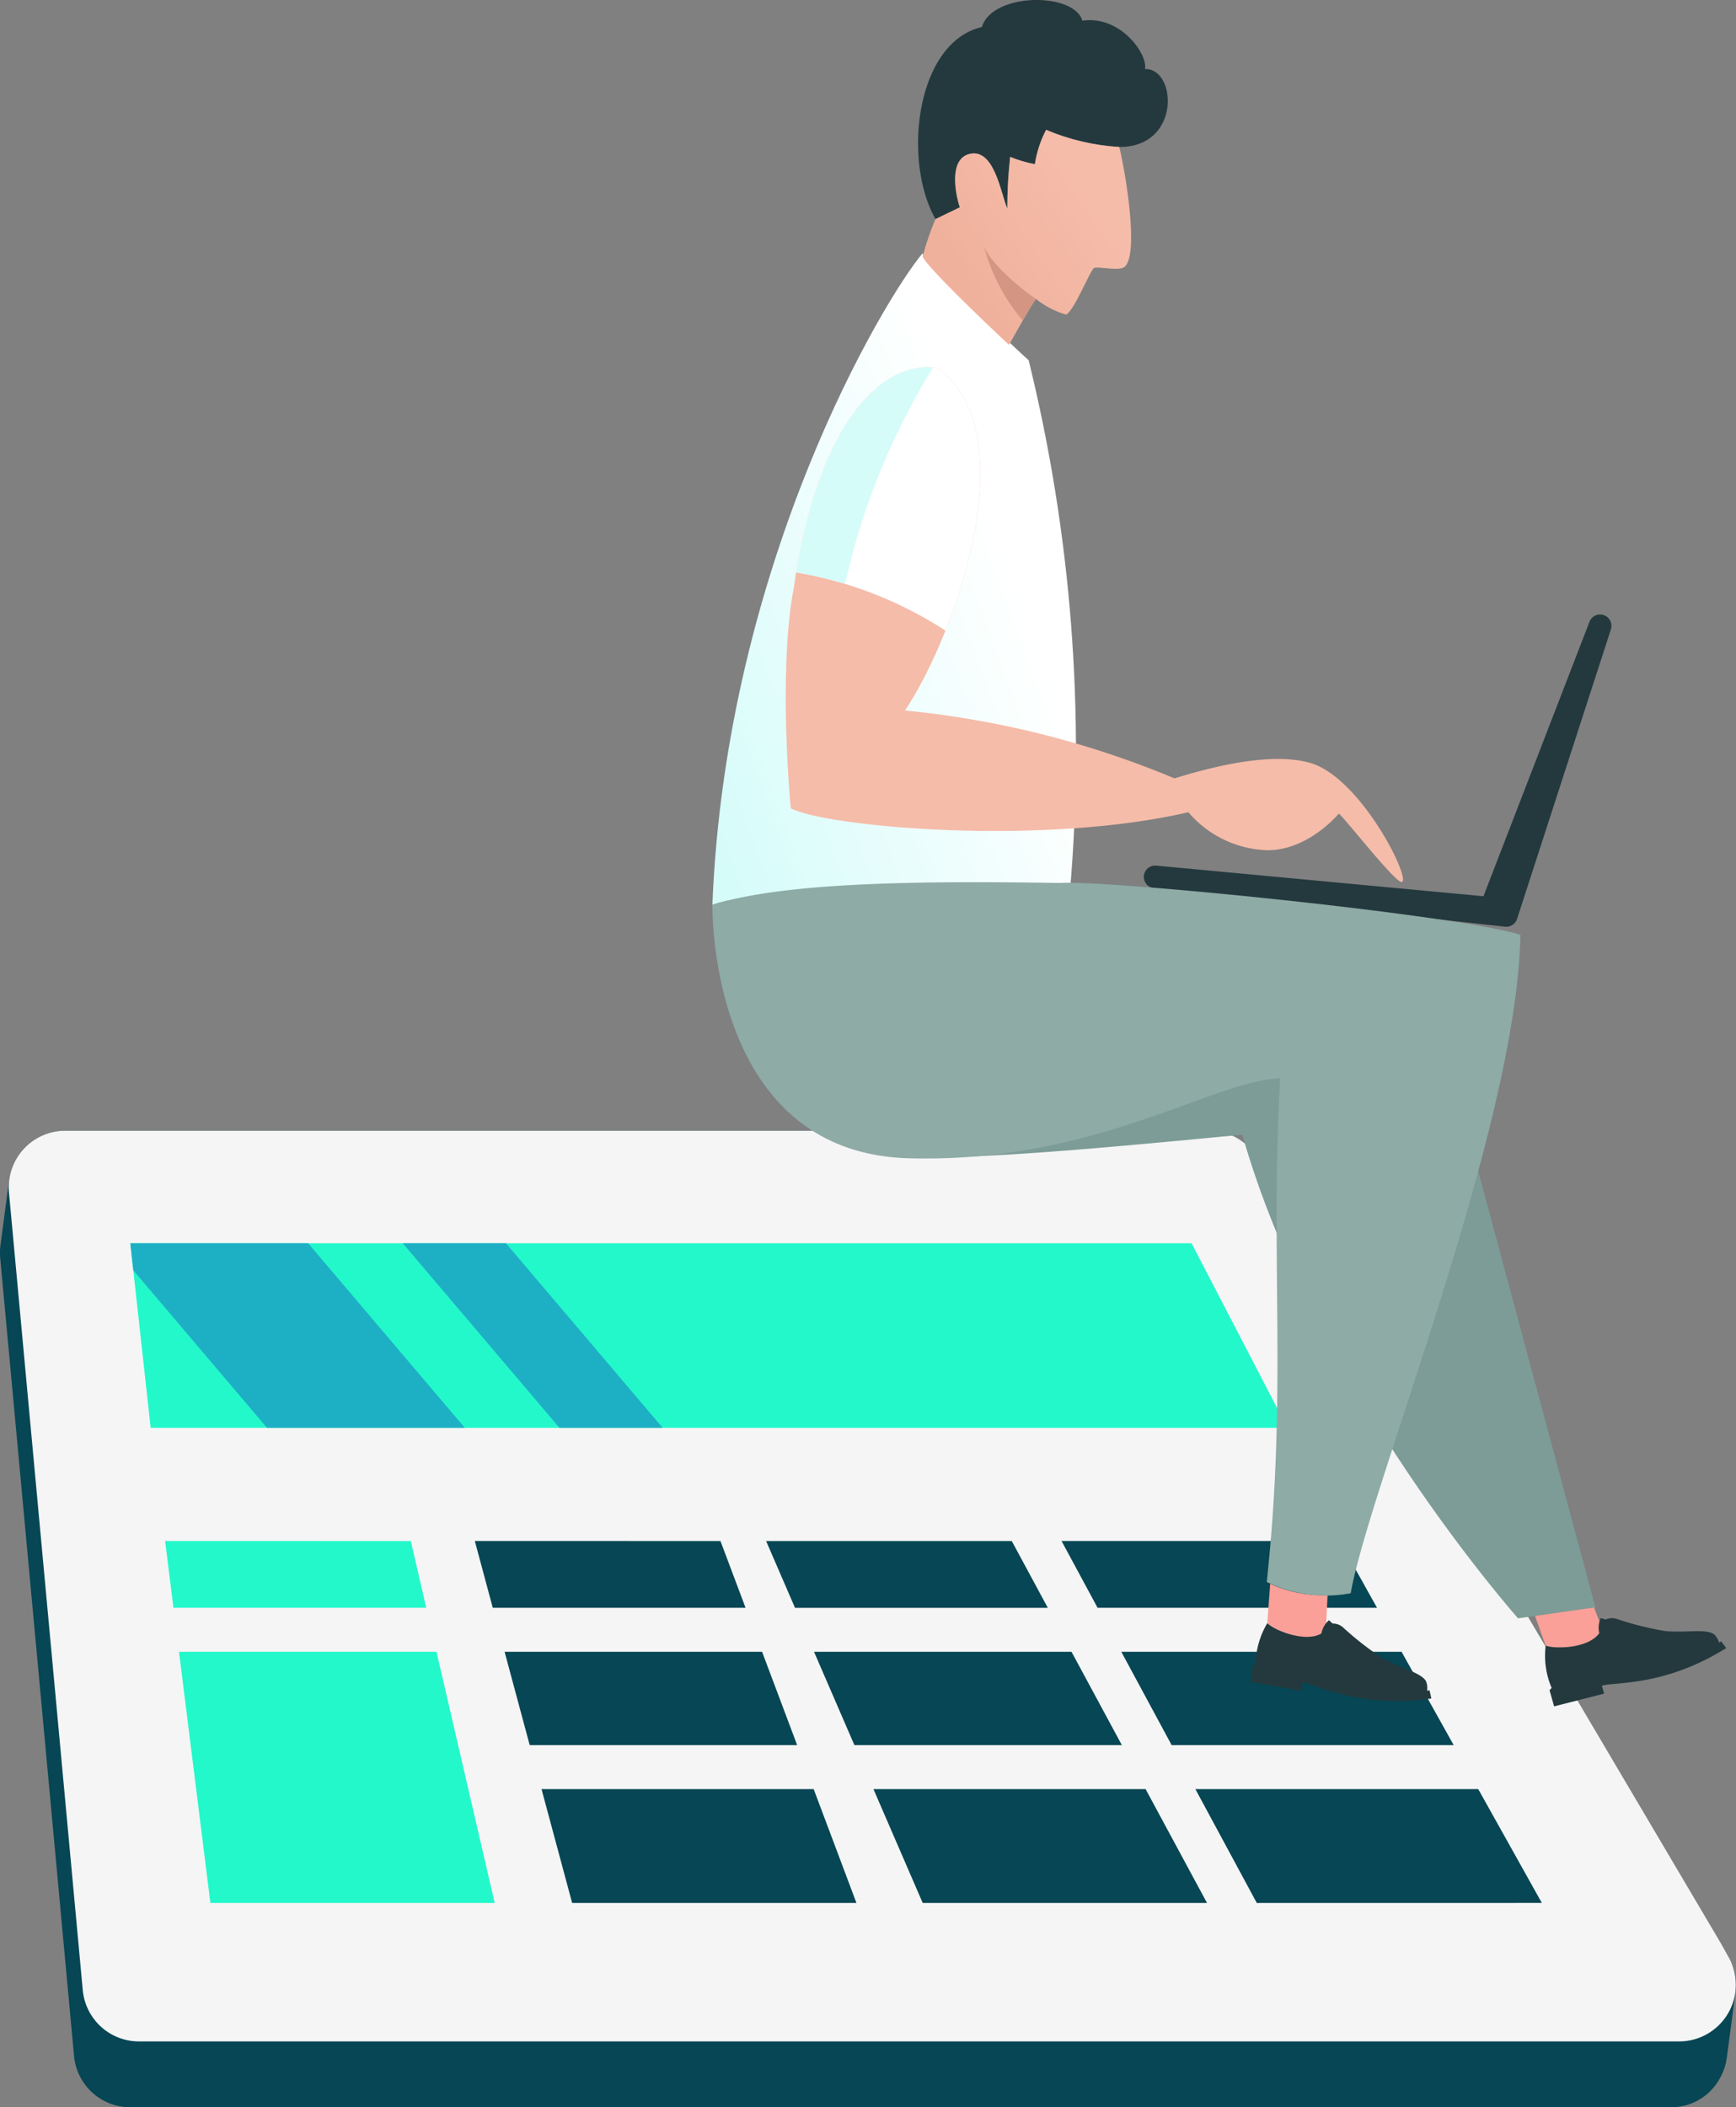 <?xml version="1.0" encoding="UTF-8"?> <svg xmlns="http://www.w3.org/2000/svg" xmlns:xlink="http://www.w3.org/1999/xlink" width="136.459" height="165.565" viewBox="0 0 136.459 165.565"><rect x="0" y="0" width="136.459" height="165.565" fill="#808080" stroke="none"/><defs><clipPath id="clip-path"><path id="Path_2529" data-name="Path 2529" d="M1268.194,653.762c1.065-26.942,13.526-47.622,16.513-51.181.537,1.138,7.322,7.476,8.347,8.4a128.658,128.658,0,0,1,3.251,41.661c-3.487-.689-23.236-.594-28.111,1.121" fill="none" clip-rule="evenodd"></path></clipPath><linearGradient id="linear-gradient" x1="0.706" y1="0.371" x2="-0.025" y2="0.828" gradientUnits="objectBoundingBox"><stop offset="0" stop-color="#fff"></stop><stop offset="1" stop-color="#d6fcfa"></stop></linearGradient><clipPath id="clip-path-2"><path id="Path_2534" data-name="Path 2534" d="M1291.374,599.081A36.349,36.349,0,0,1,1291.6,595a10.458,10.458,0,0,0,1.939.575,8.644,8.644,0,0,1,.885-2.7,17.511,17.511,0,0,0,5.742,1.346h.011c.466,1.883,1.61,8.567.381,9.446-.472.312-2.053-.073-2.354.057s-1.554,3.355-2.208,3.666a6.811,6.811,0,0,1-2.384-1.237c-.481.74-1.465,2.455-2.1,3.622-2.2-2.061-6.3-5.992-6.793-6.922a19.872,19.872,0,0,1,1.013-2.969l1.912-.922c-.35-1.034-.888-3.791.759-4.194,1.954-.478,2.46,3.107,2.979,4.312" fill="none" clip-rule="evenodd"></path></clipPath><linearGradient id="linear-gradient-2" x1="0.215" y1="0.695" x2="0.752" y2="0.328" gradientUnits="objectBoundingBox"><stop offset="0" stop-color="#f0b19c"></stop><stop offset="1" stop-color="#f5bca9"></stop></linearGradient></defs><g id="Group_1741" data-name="Group 1741" transform="translate(-1212.195 -582.672)"><path id="Path_2512" data-name="Path 2512" d="M1348.361,737.066a4.294,4.294,0,0,1,.257,2.114s-.1-.807-.257-2.114m-135.445-61.727v-.008a4.469,4.469,0,0,1,4.412-3.816h89.452v0h.427a4.346,4.346,0,0,1,3.883,2.28l.21.375q.678,1.147,1.36,2.3l-11.394-1.405-72.122,6.967-3.954,37.662,123.426,19.491-.684,5.166a4.511,4.511,0,0,1-.591,1.694,4.344,4.344,0,0,1-3.837,2.2h-121.06a4.437,4.437,0,0,1-4.43-4.038l-5.8-62.659a4.641,4.641,0,0,1,.018-1.043Z" fill="#074654" fill-rule="evenodd"></path><path id="Path_2513" data-name="Path 2513" d="M1343.556,743.038l-.147.014.147-.014m-34-70.74c.047.03.094.06.14.092C1309.649,672.358,1309.6,672.328,1309.555,672.3Zm-.289-.17c.1.053.2.11.289.17C1309.461,672.238,1309.364,672.181,1309.266,672.128Zm33.681,70.943H1223.129a4.436,4.436,0,0,1-4.429-4.038l-5.8-62.66a4.447,4.447,0,0,1,4.429-4.858h89.453a5.178,5.178,0,0,1,2.484.613,5.2,5.2,0,0,0-2.484-.615h.427a4.346,4.346,0,0,1,3.883,2.28l.21.375,36.165,61.2.022.039.584,1.046a4.448,4.448,0,0,1-3.883,6.617h-1.243Z" fill="#f5f5f5" fill-rule="evenodd"></path><g id="Group_1735" data-name="Group 1735"><path id="Path_2514" data-name="Path 2514" d="M1310.986,732.193l-4.829-8.947h22.235l5,8.943,0,0Z" fill="#074654" fill-rule="evenodd"></path><path id="Path_2515" data-name="Path 2515" d="M1326.463,719.79h-22.17l-3.957-7.332h22.031Z" fill="#074654" fill-rule="evenodd"></path><path id="Path_2516" data-name="Path 2516" d="M1320.437,709h-21.966l-2.832-5.247h21.867Z" fill="#074654" fill-rule="evenodd"></path><path id="Path_2517" data-name="Path 2517" d="M1291.726,703.756l2.832,5.247h-19.871l-2.271-5.247Z" fill="#074654" fill-rule="evenodd"></path><path id="Path_2518" data-name="Path 2518" d="M1276.182,712.458h20.24l3.957,7.332h-21.023Z" fill="#074654" fill-rule="evenodd"></path><path id="Path_2519" data-name="Path 2519" d="M1280.852,723.245h21.392l4.829,8.947h-22.348Z" fill="#074654" fill-rule="evenodd"></path><path id="Path_2520" data-name="Path 2520" d="M1268.828,703.756,1270.8,709H1250.93l-1.412-5.247Z" fill="#074654" fill-rule="evenodd"></path><path id="Path_2521" data-name="Path 2521" d="M1251.859,712.458h20.24l2.756,7.332h-21.023Z" fill="#074654" fill-rule="evenodd"></path><path id="Path_2522" data-name="Path 2522" d="M1254.761,723.245h21.392l3.363,8.947h-22.348Z" fill="#074654" fill-rule="evenodd"></path></g><path id="Path_2523" data-name="Path 2523" d="M1244.488,703.756,1245.7,709h-19.871l-.656-5.247Z" fill="#23f8cb" fill-rule="evenodd"></path><path id="Path_2524" data-name="Path 2524" d="M1249.007,723.245l2.074,8.947h-22.348l-1.119-8.947-1.349-10.787h20.24Z" fill="#23f8cb" fill-rule="evenodd"></path><path id="Path_2525" data-name="Path 2525" d="M1313.39,694.858h-89.352l-1.6-14.5h83.421Z" fill="#23f8cb" fill-rule="evenodd"></path><path id="Path_2526" data-name="Path 2526" d="M1248.731,694.857h-15.549l-10.511-12.374-.234-2.126h13.979Zm15.55,0h-8.113l-12.315-14.5h8.113Z" fill="#1db0c5" fill-rule="evenodd" style="mix-blend-mode: multiply;isolation: isolate"></path><g id="Group_1740" data-name="Group 1740"><path id="Path_2527" data-name="Path 2527" d="M1311.812,710.2l.227-3.088a10.031,10.031,0,0,0,4.509.9l-.152,3.213c-1.257.671-3.995-.457-4.584-1.029" fill="#faa098" fill-rule="evenodd"></path><path id="Path_2528" data-name="Path 2528" d="M1324.368,715.516l.189-.034c.045.143.149.646.149.646-5.771.828-9.266-1.226-10.137-1.253l-.084.635-4-.68.188-1.3.223-.1a6.45,6.45,0,0,1,.918-3.224c.6.583,3.01,1.555,4.249.809a1.844,1.844,0,0,1,.592-1.038l.3.262a1.18,1.18,0,0,1,.839.33,24.516,24.516,0,0,0,3.123,2.426c1.423.777,2.952,1.083,3.366,1.763a1.43,1.43,0,0,1,.089.76" fill="#24393e" fill-rule="evenodd"></path><g id="Group_1737" data-name="Group 1737"><g id="Group_1736" data-name="Group 1736" clip-path="url(#clip-path)"><rect id="Rectangle_492" data-name="Rectangle 492" width="29.97" height="51.181" transform="translate(1268.194 602.581)" fill="url(#linear-gradient)"></rect></g></g><path id="Path_2530" data-name="Path 2530" d="M1288.4,594.769c-1.647.4-1.109,3.16-.759,4.194l-1.912.922c-2.613-4.591-1.532-13.9,3.647-15.087.819-2.716,7.225-2.773,7.9-.5,3.061-.434,5.168,2.71,4.916,3.795,2.527-.057,2.839,6.153-2.01,6.125h-.011a17.511,17.511,0,0,1-5.742-1.346,8.644,8.644,0,0,0-.885,2.7A10.458,10.458,0,0,1,1291.6,595a36.349,36.349,0,0,0-.223,4.078c-.519-1.205-1.025-4.79-2.979-4.312" fill="#24393e" fill-rule="evenodd"></path><path id="Path_2531" data-name="Path 2531" d="M1285.914,611.595c-3.952-.691-9.352,3.577-11.335,17.345-1.169,6.124-.345,16.051-.224,17.245,2.889,1.474,19.69,2.98,31.253.307a8.5,8.5,0,0,0,6.279,2.987c3.222-.043,5.547-2.881,5.547-2.881.537.436,4.491,5.519,4.955,5.372.739-.235-3.3-8.328-7.291-9.379-2.04-.538-5.218-.415-10.583,1.239a73.054,73.054,0,0,0-21.184-5.331c3.878-5.791,9.664-21.714,2.583-26.9" fill="#f5bca9" fill-rule="evenodd"></path><path id="Path_2532" data-name="Path 2532" d="M1286.513,632.221a31.127,31.127,0,0,0-11.733-4.575c2.126-12.742,7.309-16.72,11.134-16.051,5.222,3.827,3.446,13.492.6,20.626" fill="#fff" fill-rule="evenodd"></path><path id="Path_2533" data-name="Path 2533" d="M1278.627,628.553a30.414,30.414,0,0,0-3.847-.907c2.059-12.34,6.985-16.46,10.768-16.1a54.943,54.943,0,0,0-6.921,17.007" fill="#d6fcfa" fill-rule="evenodd"></path><g id="Group_1739" data-name="Group 1739"><g id="Group_1738" data-name="Group 1738" clip-path="url(#clip-path-2)"><rect id="Rectangle_493" data-name="Rectangle 493" width="17.073" height="16.901" transform="translate(1284.711 592.875)" fill="url(#linear-gradient-2)"></rect></g></g><path id="Path_2535" data-name="Path 2535" d="M1293.609,606.154c-.246.379-.624,1.013-1.02,1.7a14.865,14.865,0,0,1-3.062-5.869c.339,1.065,2.3,2.927,4.082,4.171" fill="#d49682" fill-rule="evenodd"></path><path id="Path_2536" data-name="Path 2536" d="M1303.077,650.685a.891.891,0,0,0-.159,1.775l27.6,3.026a.892.892,0,0,0,.912-.568h0l7.375-22.748a.894.894,0,0,0-1.669-.642l-8.333,21.564Z" fill="#24393e"></path><path id="Path_2537" data-name="Path 2537" d="M1324.045,658.522,1337.6,708.96l-6.078.869s-16-18.019-21.675-38c-2.9.247-25.465,2.6-25.838,1.427s1.663-6.971,5.8-8.7,16.281-4.379,16.281-4.379,5.735-.062,5.8,1.172,12.159-2.828,12.159-2.828" fill="#7d9c97" fill-rule="evenodd"></path><path id="Path_2538" data-name="Path 2538" d="M1268.194,653.761c-.009,2.713.735,19.489,15.4,19.917s23.981-6.131,29.23-6.276c-.807,14.5.567,24.468-1.055,39.566a10.571,10.571,0,0,0,6.6.888c1.418-8.163,13.075-36.5,13.336-51.727-4.648-1.531-32.2-4.325-36.212-4.08-11.29-.182-21.671-.041-27.293,1.712" fill="#8eaba6" fill-rule="evenodd"></path><path id="Path_2539" data-name="Path 2539" d="M1333.693,711.979l-.838-2.34,4.637-.663.808,2.085c-.877,1.124-3.837,1.2-4.607.918" fill="#faa098" fill-rule="evenodd"></path><path id="Path_2540" data-name="Path 2540" d="M1347.324,711.744l.159-.108c.1.113.4.53.4.53-4.94,3.1-8.967,2.636-9.775,2.965l.181.614-3.934,1-.357-1.269.164-.18a6.436,6.436,0,0,1-.468-3.319c.784.29,3.382.2,4.213-.983a1.834,1.834,0,0,1,.119-1.189l.379.118a1.185,1.185,0,0,1,.9-.038,24.513,24.513,0,0,0,3.839.951c1.615.134,3.137-.207,3.791.248a1.418,1.418,0,0,1,.389.658" fill="#24393e" fill-rule="evenodd"></path></g></g></svg> 